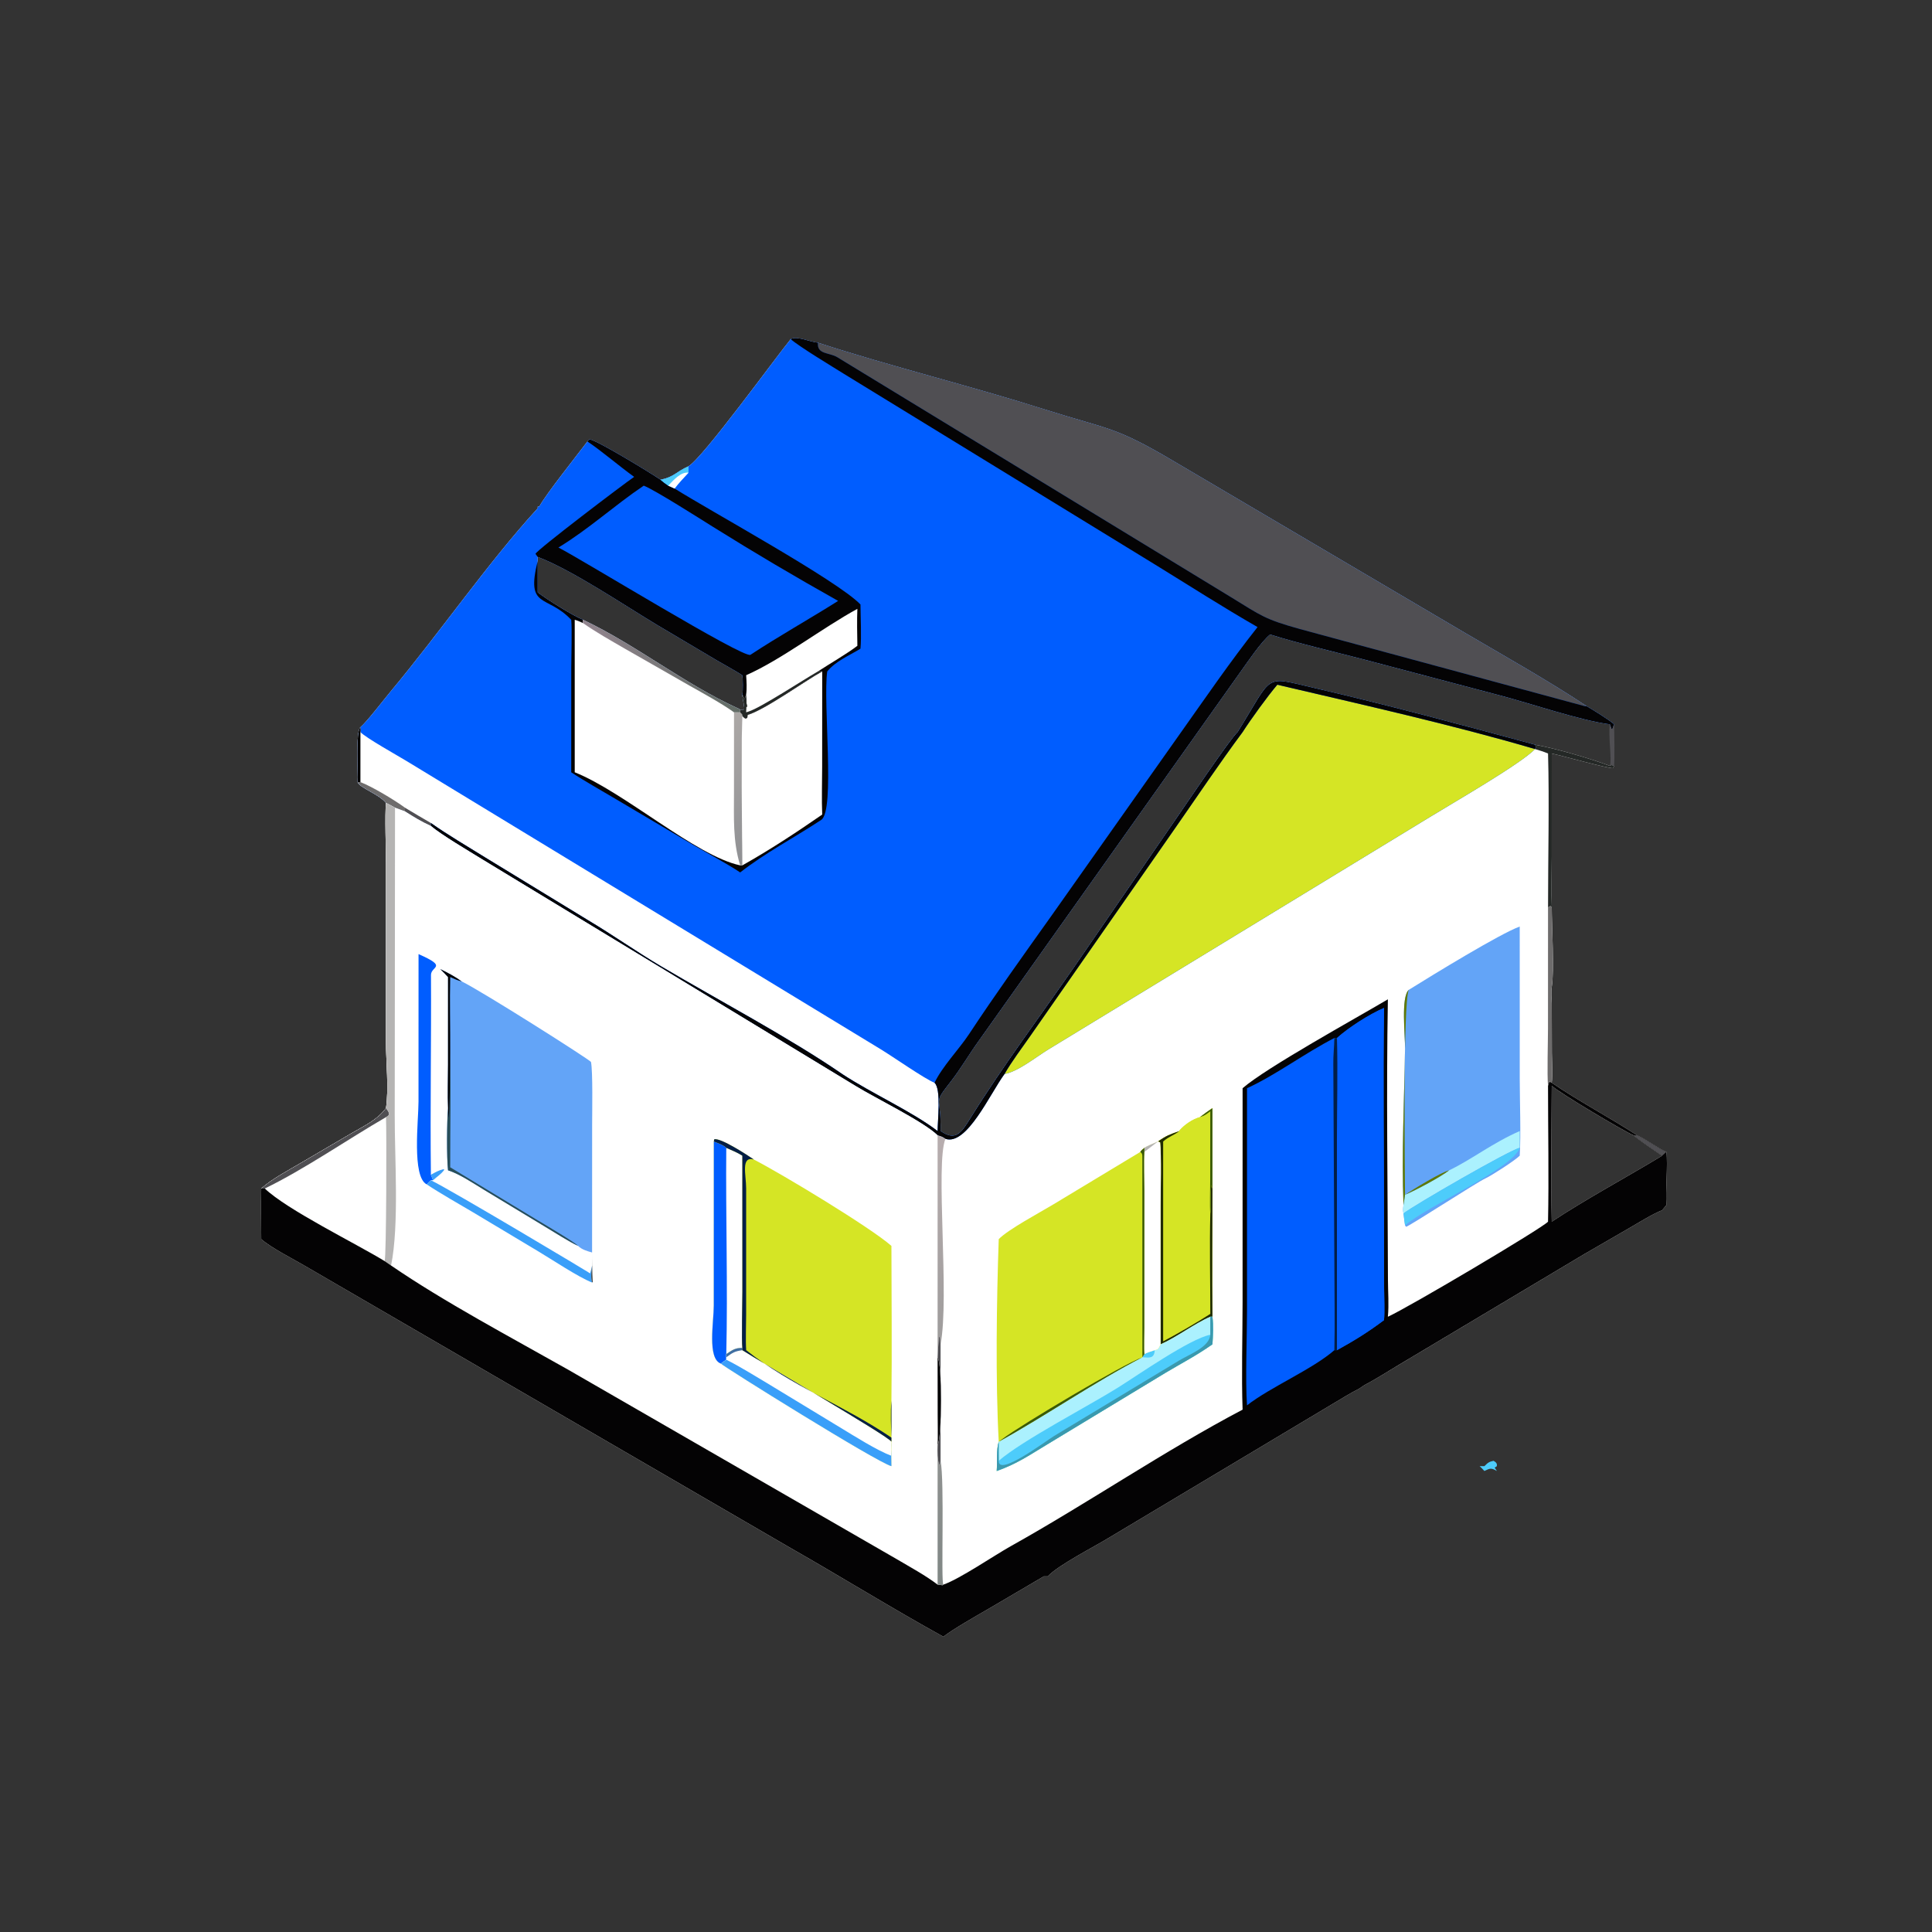 <svg width="110" height="110" viewBox="0 0 110 110" fill="none" xmlns="http://www.w3.org/2000/svg">
<rect x="0" y="0" width="110" height="110" fill="#333333" stroke="none"/>
<path d="M45.021 19.309C45.387 19.116 46.069 19.459 46.571 19.515C50.784 20.884 55.237 21.967 59.5 23.32C63.149 24.477 63.435 24.253 66.817 26.256L83.404 36.033C85.664 37.361 88.169 38.767 90.34 40.21C90.674 40.407 91.617 40.984 91.899 41.238L91.806 41.493L91.751 41.501L91.658 41.238C89.962 41.017 87.11 40.034 85.349 39.577L77.698 37.556C76.025 37.12 73.943 36.635 72.31 36.121C71.775 36.57 71.038 37.678 70.604 38.28L55.711 59.276C55.181 60.012 54.721 60.81 54.161 61.535C53.073 62.942 53.585 62.252 53.552 64.397C54.43 65.009 54.751 64.471 55.253 63.665C57.091 60.709 59.178 57.928 61.154 55.07L66.894 46.718C67.303 46.13 70.097 41.976 70.467 41.683C72.542 38.347 71.907 38.498 74.817 39.17C78.99 40.135 83.254 41.282 87.4 42.403C88.492 42.586 90.621 43.207 91.658 43.605L91.755 43.553L91.899 43.605L91.844 43.736C91.569 43.764 88.923 43.024 88.351 42.902L88.351 48.79C88.351 49.691 88.317 50.792 88.351 51.663C88.352 52.705 88.503 55.295 88.351 56.194C88.308 56.52 88.335 56.794 88.351 57.122L88.358 59.961C88.363 60.417 88.41 61.23 88.351 61.648C89.872 62.69 91.634 63.613 93.208 64.64C93.75 64.885 94.493 65.446 94.877 65.587C94.972 66.327 94.818 67.75 94.877 68.614L94.636 68.902C93.995 69.171 93.347 69.585 92.739 69.936L90.182 71.415L79.853 77.585C79.139 78.007 78.407 78.485 77.677 78.867L77.39 79.062C77.131 79.196 76.865 79.34 76.616 79.49L63.13 87.558C62.275 88.081 60.26 89.106 59.654 89.75H59.433L56.21 91.642C55.586 92.001 54.239 92.77 53.711 93.187C50.818 91.59 47.9 89.783 45.025 88.145L17.388 72.089C16.693 71.68 15.451 71.057 14.875 70.553C14.87 69.604 14.851 68.614 14.875 67.668C15.501 67.119 16.372 66.661 17.102 66.232L20.008 64.529C20.716 64.117 21.493 63.761 21.977 63.092C22.143 61.963 21.975 60.479 21.975 59.308L21.977 49.673V49.271C21.979 48.524 21.904 46.321 21.977 45.716C21.59 45.214 20.489 44.867 20.364 44.53C20.399 43.967 20.238 41.684 20.521 41.405C20.876 41.109 21.88 39.802 22.249 39.36C24.976 36.098 27.76 32.071 30.555 29.006L30.618 28.937L30.611 28.852L30.709 28.832C31.089 28.132 32.87 25.898 33.446 25.135L33.569 25.017C34.025 25.085 37.041 26.931 37.609 27.317C38.411 27.146 38.49 26.858 39.2 26.548C40.038 26.049 44.152 20.367 45.021 19.309ZM30.611 33.73C31.084 34.098 32.65 35.081 33.192 35.288C36.236 36.731 38.918 38.914 41.984 40.319C42.103 40.374 42.02 40.325 42.143 40.406L42.291 40.435L42.37 40.382C42.397 40.197 42.293 39.875 42.27 39.612L42.265 39.547C42.317 39.264 42.305 38.731 42.265 38.444C41.885 38.191 41.266 37.862 40.851 37.616L37.425 35.585C35.606 34.495 32.561 32.437 30.611 31.704V31.945V33.73ZM88.351 69.558C90.258 68.29 92.644 67.01 94.636 65.801C94.076 65.421 93.537 65.058 93.004 64.64C92.464 64.414 88.789 62.231 88.351 61.819C88.338 64.307 88.292 67.091 88.351 69.558Z" fill="white"/>
<path d="M45.021 19.309C45.388 19.116 46.069 19.459 46.572 19.515C50.784 20.884 55.237 21.967 59.5 23.32C63.149 24.477 63.435 24.253 66.817 26.256L83.405 36.033C85.665 37.361 88.169 38.767 90.34 40.21C90.674 40.407 91.617 40.984 91.899 41.238L91.806 41.493L91.751 41.501L91.658 41.238C89.962 41.017 87.11 40.034 85.35 39.577L77.698 37.556C76.025 37.12 73.943 36.635 72.31 36.121C71.775 36.57 71.038 37.678 70.604 38.28L55.711 59.276C55.181 60.012 54.721 60.81 54.161 61.535C53.073 62.942 53.586 62.252 53.552 64.397C54.43 65.009 54.752 64.471 55.253 63.665C57.091 60.709 59.178 57.928 61.154 55.07L66.894 46.718C67.303 46.13 70.097 41.976 70.467 41.683C72.543 38.347 71.907 38.498 74.817 39.17C78.991 40.135 83.254 41.282 87.4 42.403C87.456 42.567 87.457 42.488 87.4 42.648C86.564 43.511 82.59 45.792 81.434 46.506L59.684 59.754C58.988 60.181 57.933 61.029 57.193 61.148C56.376 62.254 55.045 65.245 53.828 64.841C53.64 64.713 53.606 64.709 53.383 64.64C52.584 63.854 49.814 62.51 48.705 61.824L27.425 48.907C26.679 48.444 25.152 47.548 24.532 47.027C23.96 46.767 23.583 46.529 23.057 46.199L22.491 45.988C22.326 45.888 22.15 45.804 21.977 45.716C21.59 45.214 20.489 44.867 20.364 44.53C20.399 43.967 20.238 41.684 20.521 41.405C20.877 41.109 21.88 39.802 22.249 39.36C24.976 36.098 27.76 32.071 30.555 29.006L30.618 28.937L30.612 28.852L30.709 28.832C31.089 28.132 32.87 25.898 33.447 25.135L33.569 25.017C34.026 25.085 37.041 26.931 37.609 27.317C38.411 27.146 38.49 26.858 39.201 26.548C40.038 26.049 44.152 20.367 45.021 19.309ZM30.612 33.73C31.084 34.098 32.65 35.081 33.192 35.288C36.236 36.731 38.918 38.914 41.984 40.319C42.104 40.374 42.02 40.325 42.143 40.406L42.292 40.435L42.37 40.382C42.397 40.197 42.294 39.875 42.271 39.612L42.265 39.547C42.317 39.264 42.305 38.731 42.265 38.444C41.885 38.191 41.266 37.862 40.851 37.616L37.425 35.585C35.606 34.495 32.561 32.437 30.612 31.704V31.945V33.73Z" fill="#005DFF"/>
<path d="M33.446 25.136L33.568 25.018C34.025 25.085 37.04 26.931 37.608 27.317C37.777 27.462 37.861 27.531 38.046 27.652L38.41 27.815C40.337 29.036 47.691 33.054 48.992 34.417C48.997 35.126 49.055 36.277 48.992 36.933C48.31 37.35 47.59 37.635 47.099 38.228C46.849 39.985 47.559 46.152 46.76 46.68C45.225 47.694 43.598 48.538 42.142 49.673C41.501 49.236 40.26 48.567 39.538 48.146L35.048 45.488C34.23 45 33.312 44.492 32.523 43.971L32.525 38.011C32.526 37.408 32.575 35.821 32.523 35.288C31.117 33.809 29.932 34.71 30.611 31.945V33.73C31.084 34.098 32.649 35.081 33.191 35.288C36.235 36.731 38.917 38.914 41.983 40.319C42.103 40.374 42.019 40.326 42.142 40.406L42.291 40.435L42.369 40.382C42.396 40.197 42.293 39.875 42.27 39.612L42.265 39.547C42.316 39.264 42.304 38.731 42.265 38.444C41.884 38.191 41.266 37.862 40.85 37.616L37.425 35.585C35.606 34.496 32.56 32.437 30.611 31.704L30.489 31.533C30.55 31.321 35.539 27.533 36.107 27.151C35.267 26.55 34.23 25.657 33.446 25.136Z" fill="#040304"/>
<path d="M33.191 35.288C36.235 36.731 38.917 38.914 41.983 40.319C42.103 40.373 42.019 40.325 42.142 40.406C42.13 40.527 42.124 40.477 42.142 40.557C42.26 40.692 42.266 40.644 42.264 40.762C42.207 40.933 42.239 48.534 42.264 49.27H42.142C39.627 48.739 35.538 45.095 32.723 43.97V35.288C32.909 35.34 33.017 35.395 33.191 35.474V35.288Z" fill="white"/>
<path d="M41.792 40.557H42.142C42.26 40.692 42.266 40.643 42.265 40.762C42.207 40.933 42.24 48.534 42.265 49.27H42.142C41.713 47.88 41.791 46.523 41.79 45.077L41.792 40.557Z" fill="url(#paint0_linear_15311_10834)"/>
<path d="M33.191 35.288C36.235 36.731 38.917 38.914 41.984 40.319C42.103 40.373 42.019 40.325 42.142 40.406C42.13 40.527 42.124 40.477 42.142 40.557H41.792C41.135 40.078 39.994 39.452 39.268 39.043L35.591 36.941C34.798 36.48 33.935 35.999 33.191 35.474V35.288Z" fill="url(#paint1_linear_15311_10834)"/>
<path d="M42.265 40.762C42.364 40.87 42.331 40.841 42.45 40.919L42.547 40.87L42.566 40.704C43.563 40.407 45.791 38.789 46.813 38.227L46.81 43.646C46.81 44.476 46.776 45.566 46.813 46.378C45.355 47.386 43.814 48.402 42.265 49.27C42.239 48.535 42.207 40.934 42.265 40.762Z" fill="white"/>
<path d="M42.483 38.444C44.494 37.555 46.794 35.77 48.815 34.665C48.786 35.281 48.804 36.141 48.815 36.769C48.275 37.19 47.202 37.814 46.571 38.228H46.813C45.791 38.789 43.563 40.407 42.566 40.704L42.547 40.871L42.45 40.92C42.331 40.842 42.364 40.87 42.265 40.763C42.266 40.644 42.26 40.692 42.142 40.557C42.124 40.477 42.13 40.527 42.142 40.406L42.291 40.435L42.369 40.382C42.396 40.197 42.293 39.875 42.27 39.612L42.265 39.548C42.931 40.716 42.154 40.239 42.483 39.548C42.531 39.206 42.506 38.786 42.483 38.444Z" fill="white"/>
<path d="M46.571 38.227H46.813C45.791 38.789 43.563 40.407 42.566 40.704L42.547 40.87L42.45 40.919C42.331 40.841 42.364 40.87 42.265 40.762C42.266 40.644 42.26 40.692 42.142 40.557C42.124 40.477 42.13 40.527 42.142 40.406L42.291 40.435L42.369 40.382C42.396 40.197 42.293 39.875 42.27 39.612L42.265 39.547C42.931 40.716 42.154 40.239 42.483 39.547C42.526 39.864 42.495 40.233 42.483 40.557L42.628 40.51C43.34 40.281 45.709 38.721 46.571 38.227Z" fill="#242826"/>
<path d="M36.653 27.651C37.312 27.915 39.795 29.497 40.578 29.986C42.968 31.479 45.263 32.833 47.72 34.213C46.09 35.241 44.313 36.236 42.726 37.283C42.304 37.49 33.198 31.894 31.795 31.174C33.528 30.122 34.984 28.774 36.653 27.651Z" fill="#005DFF"/>
<path d="M72.725 38.984C77.521 40.109 82.693 41.266 87.401 42.648C86.564 43.51 82.59 45.792 81.434 46.505L59.685 59.754C58.989 60.181 57.933 61.029 57.193 61.147C57.606 60.425 58.173 59.686 58.65 58.996L66.896 47.166C68.161 45.352 69.43 43.456 70.748 41.683C71.215 40.956 72.169 39.638 72.725 38.984Z" fill="#D5E525"/>
<path d="M46.572 19.515C50.785 20.883 55.237 21.967 59.5 23.319C63.149 24.477 63.435 24.253 66.817 26.256L83.405 36.033C85.665 37.361 88.169 38.767 90.34 40.21C90.304 40.209 90.231 40.208 90.203 40.2L74.014 35.816C71.994 35.253 71.836 35.073 70.057 33.983L47.668 20.336C47.211 20.06 46.499 20.188 46.572 19.515Z" fill="#504F53"/>
<path d="M20.521 41.404C20.529 41.522 20.545 41.575 20.521 41.683C20.84 42.018 22.644 43.022 23.16 43.337L50.114 59.722C50.78 60.121 52.655 61.435 53.207 61.648C53.598 62.002 53.384 63.812 53.383 64.397C51.958 63.303 49.608 62.237 47.993 61.177C44.936 59.075 40.894 56.947 37.641 55.017C36.25 54.193 34.893 53.234 33.488 52.396L27.628 48.821C26.627 48.198 25.487 47.533 24.532 46.857V47.027C23.96 46.766 23.583 46.528 23.057 46.198L22.491 45.987C22.326 45.887 22.15 45.803 21.977 45.715C21.59 45.213 20.489 44.867 20.364 44.53C20.399 43.967 20.238 41.684 20.521 41.404Z" fill="white"/>
<path d="M20.522 44.53C21.174 44.776 22.489 45.565 23.058 45.988V46.199L22.492 45.988C22.327 45.888 22.151 45.804 21.978 45.716C21.591 45.214 20.49 44.868 20.365 44.53H20.522Z" fill="#6E6C6C"/>
<path d="M20.521 41.404C20.529 41.522 20.545 41.575 20.521 41.683V44.53H20.364C20.399 43.967 20.238 41.684 20.521 41.404Z" fill="#040304"/>
<path d="M23.057 45.987C23.545 46.278 24.039 46.578 24.532 46.857V47.027C23.96 46.766 23.583 46.528 23.057 46.198V45.987Z" fill="#504F53"/>
<path d="M45.022 19.309C45.388 19.116 46.07 19.459 46.572 19.515C46.499 20.188 47.212 20.061 47.669 20.337L70.058 33.983C71.837 35.074 71.995 35.253 74.014 35.816L90.204 40.2C90.232 40.208 90.305 40.209 90.341 40.21C90.675 40.407 91.618 40.984 91.9 41.238L91.807 41.493L91.751 41.501L91.659 41.238C89.962 41.017 87.111 40.034 85.35 39.577L77.699 37.556C76.026 37.12 73.944 36.635 72.311 36.121C71.775 36.57 71.039 37.678 70.605 38.28L55.712 59.276C55.182 60.012 54.722 60.81 54.162 61.535C53.074 62.942 53.586 62.252 53.553 64.397C54.431 65.009 54.752 64.471 55.254 63.665C57.092 60.709 59.179 57.928 61.154 55.07L66.895 46.718C67.304 46.13 70.098 41.976 70.468 41.683C72.543 38.347 71.908 38.498 74.818 39.17C78.991 40.135 83.255 41.282 87.401 42.403C87.457 42.567 87.458 42.488 87.401 42.648C82.694 41.266 77.521 40.11 72.725 38.985C72.169 39.638 71.215 40.956 70.749 41.683C69.43 43.456 68.162 45.353 66.897 47.166L58.651 58.996C58.173 59.686 57.606 60.426 57.194 61.148C56.377 62.254 55.046 65.245 53.829 64.841C53.641 64.713 53.606 64.709 53.383 64.64C52.584 63.854 49.815 62.51 48.706 61.824L27.426 48.907C26.68 48.444 25.153 47.548 24.533 47.027V46.858C25.488 47.533 26.628 48.199 27.629 48.822L33.489 52.397C34.893 53.235 36.251 54.193 37.642 55.018C40.895 56.947 44.937 59.076 47.993 61.178C49.609 62.238 51.959 63.303 53.383 64.397C53.384 63.813 53.599 62.003 53.208 61.648C53.651 60.718 54.604 59.742 55.168 58.887C56.667 56.616 58.235 54.43 59.81 52.217L67.208 41.742C68.7 39.64 70.005 37.722 71.599 35.703C69.581 34.544 67.715 33.343 65.748 32.134L48.063 21.294C47.458 20.914 45.496 19.734 45.022 19.309Z" fill="#040304"/>
<path d="M37.609 27.317C38.411 27.146 38.491 26.858 39.201 26.548V26.912C38.946 27.19 38.628 27.517 38.411 27.814L38.047 27.651C37.862 27.53 37.779 27.461 37.609 27.317Z" fill="#4DCCFB"/>
<path d="M38.047 27.652C38.339 27.347 38.756 26.854 39.201 26.913C38.946 27.19 38.628 27.517 38.411 27.815L38.047 27.652Z" fill="white"/>
<path d="M21.977 45.716C22.15 45.804 22.326 45.888 22.491 45.988L23.057 46.199C23.583 46.529 23.96 46.767 24.533 47.027C25.152 47.548 26.68 48.444 27.425 48.907L48.705 61.824C49.814 62.51 52.584 63.854 53.383 64.639V82.889V90.221C52.667 89.677 51.816 89.222 51.035 88.759L32.332 77.975C29.146 76.173 25.272 74.117 22.267 72.053L21.901 71.802C20.264 70.799 16.326 68.873 15.077 67.668H14.875C15.502 67.119 16.373 66.661 17.102 66.232L20.009 64.529C20.716 64.117 21.493 63.761 21.977 63.092C22.143 61.962 21.975 60.479 21.975 59.307L21.977 49.673V49.27C21.979 48.524 21.905 46.32 21.977 45.716Z" fill="white"/>
<path d="M21.977 63.092C22.116 63.278 22.278 63.478 21.977 63.606C22.016 64.379 22 71.586 21.901 71.802C20.264 70.799 16.326 68.873 15.077 67.668H14.875C15.502 67.119 16.373 66.661 17.102 66.232L20.009 64.528C20.716 64.116 21.493 63.76 21.977 63.092Z" fill="white"/>
<path d="M21.977 63.092C22.116 63.278 22.278 63.478 21.977 63.606C19.805 64.864 17.309 66.589 15.077 67.668H14.875C15.502 67.119 16.373 66.661 17.102 66.232L20.009 64.528C20.716 64.116 21.493 63.76 21.977 63.092Z" fill="#504F53"/>
<path d="M21.977 45.716C22.15 45.804 22.326 45.888 22.491 45.988L22.474 63.504C22.465 65.904 22.737 69.746 22.266 72.053L21.9 71.802C22 71.586 22.016 64.379 21.977 63.606C22.278 63.479 22.115 63.278 21.977 63.092C22.143 61.962 21.975 60.479 21.975 59.307L21.977 49.673V49.27C21.979 48.524 21.905 46.32 21.977 45.716Z" fill="#B5B4B3"/>
<path d="M40.642 64.991L40.665 64.868C41.044 64.769 42.6 65.799 42.918 66.017C44.573 66.871 49.584 69.902 50.754 70.937C50.756 73.859 50.79 76.842 50.754 79.759V82.084C50.738 82.573 50.739 82.987 50.754 83.477C49.906 83.246 41.209 77.817 41.044 77.636C40.258 77.35 40.64 75.265 40.64 74.333L40.642 64.991Z" fill="#D5E525"/>
<path d="M40.642 64.992C40.826 65.066 41.233 65.209 41.351 65.353C41.646 65.486 41.999 65.628 42.266 65.801L42.267 73.541C42.267 74.023 42.216 76.407 42.266 76.743C41.846 76.743 41.696 76.864 41.351 77.096V77.278V77.416L41.044 77.637C40.258 77.351 40.64 75.265 40.64 74.334L40.642 64.992Z" fill="white"/>
<path d="M40.642 64.992C40.826 65.066 41.233 65.209 41.351 65.353C41.314 69.21 41.443 73.272 41.351 77.096V77.278V77.416L41.044 77.637C40.258 77.351 40.64 75.265 40.64 74.334L40.642 64.992Z" fill="#005DFF"/>
<path d="M42.265 76.742V76.873C43.296 77.543 50.587 81.768 50.753 82.085C50.737 82.574 50.738 82.988 50.753 83.477C49.904 83.246 41.208 77.817 41.043 77.637L41.35 77.415V77.277V77.095C41.695 76.863 41.845 76.742 42.265 76.742Z" fill="white"/>
<path d="M41.043 77.636L41.35 77.415C42.084 77.781 42.905 78.291 43.621 78.718L47.825 81.269C48.647 81.767 49.901 82.563 50.753 82.889C50.749 82.642 50.736 82.325 50.753 82.085C50.737 82.574 50.738 82.988 50.753 83.477C49.904 83.246 41.208 77.817 41.043 77.636Z" fill="#3A9FF9"/>
<path d="M42.266 76.742V76.873C41.813 76.942 41.726 77.01 41.352 77.277V77.095C41.697 76.863 41.846 76.742 42.266 76.742Z" fill="#406FA2"/>
<path d="M40.643 64.991L40.666 64.868C41.044 64.769 42.6 65.799 42.919 66.017C42.165 65.811 42.484 66.898 42.483 67.675L42.482 74.85C42.482 75.417 42.447 76.338 42.484 76.873C45.051 78.915 48.147 80.072 50.754 81.853C50.731 81.207 50.692 80.394 50.754 79.759V82.084C50.588 81.768 43.297 77.543 42.266 76.873V76.742C42.217 76.406 42.268 74.022 42.268 73.54L42.266 65.8C41.999 65.627 41.647 65.485 41.352 65.353C41.233 65.208 40.827 65.065 40.643 64.991Z" fill="#031E46"/>
<path d="M25.509 55.631C25.398 55.501 25.192 55.304 25.066 55.175C25.455 55.36 25.947 55.625 26.291 55.88C27.449 56.442 33.547 60.313 33.648 60.463C33.759 60.993 33.715 63.338 33.714 64.002L33.711 71.311C33.441 71.238 33.117 71.143 32.917 70.938C32.422 70.712 31.565 70.162 31.068 69.864L27.559 67.743C26.941 67.368 26.176 66.847 25.509 66.632C25.426 65.881 25.443 63.824 25.509 63.092C25.474 62.404 25.508 61.334 25.508 60.611L25.509 55.631Z" fill="#63A4F7"/>
<path d="M25.634 59.887C25.679 62.035 25.63 64.3 25.634 66.461L30.525 69.426C30.876 69.638 32.706 70.71 32.917 70.937C32.422 70.711 31.565 70.162 31.068 69.863L27.559 67.742C26.941 67.367 26.176 66.846 25.509 66.632C25.426 65.88 25.443 63.824 25.509 63.092C25.601 65.347 25.628 60.181 25.634 59.887Z" fill="#284E59"/>
<path d="M25.509 55.631C25.398 55.501 25.192 55.304 25.066 55.175C25.455 55.36 25.947 55.625 26.291 55.88C26.018 55.808 25.888 55.744 25.634 55.631C25.598 57.027 25.641 58.482 25.634 59.887C25.628 60.181 25.601 65.347 25.509 63.092C25.474 62.404 25.508 61.334 25.508 60.611L25.509 55.631Z" fill="#040304"/>
<path d="M23.83 54.323C25.538 55.075 24.535 55 24.538 55.511C24.559 59.298 24.49 63.097 24.533 66.883L24.658 67.197H24.533C24.452 67.273 24.366 67.348 24.295 67.433C23.441 67.004 23.828 63.786 23.828 62.732L23.83 54.323Z" fill="#005DFF"/>
<path d="M24.533 67.198C25.696 67.76 33.643 72.506 33.598 72.503C33.643 72.344 33.678 72.216 33.711 72.054C33.68 72.374 33.636 72.705 33.711 73.021C32.917 72.711 31.408 71.697 30.601 71.219L26.931 69.022C26.086 68.52 25.105 67.972 24.295 67.434C24.366 67.349 24.452 67.274 24.533 67.198Z" fill="#3A9FF9"/>
<path d="M33.711 71.311C33.715 71.873 33.712 72.436 33.743 72.996L33.711 73.021C33.636 72.705 33.68 72.374 33.711 72.054C33.716 71.811 33.711 71.555 33.711 71.311Z" fill="#242826"/>
<path d="M24.533 66.883C24.788 66.748 24.964 66.635 25.247 66.569L25.299 66.598C25.111 66.862 24.894 66.979 24.658 67.197L24.533 66.883Z" fill="#3A9FF9"/>
<path d="M70.748 61.959C72.106 60.777 77.189 57.983 79.02 56.897C78.925 62.216 79.013 67.552 79.024 72.873C79.026 73.584 79.086 74.258 79.02 74.97C80.203 74.436 87.792 69.939 88.138 69.558C88.192 67.038 88.138 64.359 88.138 61.819L88.215 61.569L88.351 61.648C89.872 62.69 91.634 63.613 93.208 64.639C93.75 64.885 94.493 65.446 94.877 65.587C94.972 66.327 94.818 67.75 94.877 68.613L94.636 68.902C93.995 69.171 93.347 69.585 92.739 69.936L90.182 71.415L79.853 77.584C79.139 78.006 78.407 78.485 77.677 78.867L77.39 79.062C77.131 79.196 76.865 79.34 76.616 79.49L63.13 87.558C62.275 88.081 60.26 89.106 59.654 89.75H59.433L56.21 91.642C55.586 92.001 54.239 92.77 53.711 93.187C50.818 91.59 47.9 89.782 45.025 88.144L17.388 72.089C16.693 71.68 15.451 71.056 14.875 70.552C14.87 69.604 14.851 68.614 14.875 67.668H15.077C16.326 68.873 20.263 70.799 21.9 71.802L22.266 72.053C25.272 74.117 29.146 76.173 32.332 77.975L51.035 88.759C51.815 89.222 52.666 89.677 53.383 90.221L53.669 90.257L53.711 90.221C54.616 89.917 56.606 88.56 57.532 88.043C61.954 85.573 66.283 82.611 70.748 80.259C70.679 78.359 70.746 76.075 70.747 74.14L70.748 61.959ZM88.351 69.558C90.258 68.29 92.644 67.01 94.636 65.801C94.076 65.421 93.537 65.058 93.004 64.639C92.464 64.414 88.789 62.23 88.351 61.819C88.338 64.307 88.292 67.09 88.351 69.558Z" fill="#040304"/>
<path d="M93.209 64.64C93.751 64.885 94.493 65.446 94.877 65.587L94.636 65.801C94.076 65.421 93.537 65.058 93.004 64.64H93.209Z" fill="#504F53"/>
<path d="M76.121 59.1C76.785 58.502 77.968 57.742 78.8 57.388C78.74 61.541 78.801 65.854 78.8 70.019L78.805 73.36C78.807 73.882 78.845 74.666 78.8 75.162C77.905 75.836 77.105 76.331 76.121 76.873H75.974C74.722 77.966 72.331 78.974 71 80.015C70.898 78.576 71 76.148 71 74.59V61.959C72.628 61.216 74.291 59.962 75.974 59.1H76.121Z" fill="#005DFF"/>
<path d="M76.121 59.1C76.785 58.502 77.968 57.742 78.8 57.388C78.74 61.541 78.801 65.854 78.8 70.019L78.805 73.36C78.807 73.882 78.845 74.666 78.8 75.162C77.904 75.836 77.105 76.331 76.121 76.873L76.119 64.954C76.119 63.067 76.175 60.955 76.121 59.1Z" fill="#005DFF"/>
<path d="M75.973 59.1H76.121C76.174 60.955 76.119 63.067 76.119 64.954L76.121 76.873H75.973C76.01 75.367 75.974 73.722 75.974 72.203L75.913 60.582C75.905 60.089 75.967 59.594 75.973 59.1Z" fill="#031E46"/>
<path d="M53.383 64.64C53.606 64.709 53.64 64.713 53.828 64.841C53.245 66.314 54.072 73.853 53.552 76.54C53.467 75.311 53.401 76.945 53.383 77.277L53.388 80.571C53.389 81.027 53.415 81.838 53.383 82.274C53.379 82.481 53.372 82.682 53.383 82.89C53.398 83.117 53.489 83.712 53.552 83.172C53.788 84.32 53.566 90.115 53.711 90.221L53.669 90.257L53.383 90.221V82.89V64.64Z" fill="url(#paint2_linear_15311_10834)"/>
<path d="M87.4 42.403C88.492 42.586 90.621 43.207 91.658 43.605L91.755 43.553L91.899 43.605L91.845 43.736C91.569 43.764 88.923 43.024 88.352 42.902L88.351 48.79C88.351 49.691 88.317 50.792 88.352 51.663L88.274 51.586L88.139 51.663C88.138 48.856 88.217 45.683 88.139 42.902C87.879 42.792 87.667 42.73 87.4 42.648C87.457 42.488 87.456 42.567 87.4 42.403Z" fill="#242826"/>
<path d="M88.138 51.663L88.273 51.586L88.35 51.663C88.352 52.706 88.502 55.295 88.35 56.194C88.307 56.52 88.334 56.795 88.35 57.122L88.357 59.961C88.362 60.417 88.409 61.231 88.35 61.649L88.214 61.569L88.138 61.819C88.079 61.196 88.136 59.277 88.136 58.556L88.138 51.663Z" fill="#6E6C6C"/>
<path d="M53.383 77.277C53.646 77.574 53.632 81.927 53.383 82.273C53.415 81.838 53.388 81.027 53.388 80.571L53.383 77.277Z" fill="#040304"/>
<path d="M53.383 77.278C53.401 76.945 53.467 75.311 53.552 76.541V83.172C53.489 83.712 53.398 83.117 53.383 82.89C53.372 82.682 53.379 82.481 53.383 82.274C53.632 81.927 53.646 77.574 53.383 77.278Z" fill="#504F53"/>
<path d="M69.029 63.092V67.668C69.027 70.088 69.003 72.553 69.029 74.97C69.089 75.505 69.063 76.004 69.029 76.54C68.047 77.223 67.356 77.565 66.362 78.158L59.59 82.258C58.559 82.879 57.891 83.347 56.749 83.752C56.785 83.26 56.72 82.523 56.864 82.085C56.675 78.587 56.742 74.035 56.864 70.552C57.382 70.011 59.181 69.049 59.957 68.583L64.923 65.587C64.965 65.502 65.076 65.422 65.154 65.353C65.303 65.249 65.743 65.073 65.93 64.992C66.406 64.651 66.611 64.587 67.152 64.397L67.162 64.353C67.448 64.031 67.9 63.718 68.317 63.606C68.553 63.422 68.784 63.262 69.029 63.092Z" fill="#D5E525"/>
<path d="M69.031 63.092V67.668C69.029 70.088 69.004 72.553 69.031 74.97H68.911C68.036 75.341 66.988 76.141 66.08 76.54L66.08 68.652C66.08 67.897 66.132 65.695 66.053 65.042L65.932 64.992C66.407 64.651 66.613 64.587 67.153 64.397L67.164 64.353C67.449 64.031 67.901 63.718 68.318 63.606C68.554 63.422 68.786 63.262 69.031 63.092Z" fill="#D5E525"/>
<path d="M65.932 64.992C66.407 64.652 66.613 64.587 67.153 64.397C66.811 64.658 66.579 64.686 66.226 64.992V76.37C66.892 76.027 68.283 75.221 68.911 74.807C68.91 72.96 68.863 70.917 68.911 69.088C68.985 68.759 68.887 67.938 68.974 67.473L69.031 67.669C69.029 70.088 69.004 72.554 69.031 74.97H68.911C68.036 75.341 66.988 76.142 66.08 76.541L66.08 68.652C66.08 67.897 66.132 65.695 66.053 65.043L65.932 64.992Z" fill="#202B02"/>
<path d="M69.029 63.092V67.668L68.972 67.472C68.885 67.937 68.983 68.759 68.909 69.087C68.875 68.665 68.904 67.667 68.905 67.202L68.909 63.273C68.674 63.444 68.598 63.518 68.316 63.606C68.553 63.422 68.784 63.262 69.029 63.092Z" fill="#395908"/>
<path d="M69.031 74.97C69.09 75.505 69.064 76.004 69.031 76.54C68.049 77.223 67.358 77.565 66.363 78.158L59.592 82.258C58.56 82.879 57.892 83.347 56.75 83.751C56.786 83.26 56.721 82.523 56.866 82.085C59.585 80.58 62.326 78.679 65.044 77.277L65.155 77.095C65.283 77.018 65.592 76.926 65.748 76.873C65.978 76.84 65.986 76.724 66.08 76.54C66.988 76.141 68.035 75.34 68.911 74.97H69.031Z" fill="#ABF1FE"/>
<path d="M69.031 74.97C69.09 75.505 69.064 76.004 69.031 76.54C68.049 77.223 67.358 77.565 66.363 78.158L59.592 82.258C58.56 82.879 57.892 83.347 56.75 83.751C56.786 83.26 56.721 82.523 56.866 82.085C56.864 82.442 56.857 82.816 56.866 83.171C58.22 82.001 61.971 80.056 63.657 79.001C64.769 78.306 67.754 76.216 68.911 75.995V74.97H69.031Z" fill="#4DCCFB"/>
<path d="M69.031 74.97C69.09 75.505 69.064 76.004 69.031 76.54C68.049 77.223 67.358 77.565 66.363 78.158L59.592 82.258C58.56 82.879 57.892 83.347 56.75 83.751C56.786 83.26 56.721 82.523 56.866 82.085C56.864 82.442 56.857 82.816 56.866 83.171C56.82 84.104 59.521 82.06 60.02 81.756L67.139 77.459C67.78 77.081 68.85 76.692 68.911 75.995V74.97H69.031Z" fill="#3B99AE"/>
<path d="M65.747 76.873C65.717 77.353 65.46 77.308 65.043 77.277L65.154 77.096C65.282 77.018 65.591 76.926 65.747 76.873Z" fill="#4DCCFB"/>
<path d="M65.154 65.353C65.304 65.249 65.744 65.073 65.931 64.992L66.052 65.043C66.131 65.695 66.079 67.897 66.079 68.652L66.079 76.541C65.986 76.725 65.977 76.841 65.748 76.873C65.592 76.926 65.282 77.019 65.154 77.096C65.124 76.818 65.152 75.923 65.152 75.604L65.154 67.812C65.153 67.154 65.115 66.208 65.154 65.587V65.353Z" fill="white"/>
<path d="M65.154 65.353C65.304 65.249 65.744 65.073 65.931 64.992L65.154 65.587V65.353Z" fill="#B5B4B3"/>
<path d="M64.923 65.586C64.966 65.501 65.077 65.422 65.155 65.353V65.586C65.115 66.207 65.153 67.154 65.154 67.811L65.152 75.603C65.152 75.922 65.124 76.817 65.155 77.095L65.044 77.277C62.325 78.679 59.585 80.58 56.865 82.084L57.056 81.939C58.135 81.119 64.022 77.629 65.044 77.277L65.041 65.927C65.04 65.702 65.041 65.692 64.923 65.586Z" fill="#395908"/>
<path d="M80.209 56.358C81.56 55.516 85.434 53.142 86.527 52.754L86.528 61.454C86.529 62.75 86.601 64.576 86.527 65.801C86.241 66.085 84.901 66.945 84.581 67.089C84.096 67.307 80.177 69.858 80.054 69.848L79.996 69.762C79.96 69.543 79.936 69.309 79.909 69.088C79.862 68.894 79.885 68.809 79.909 68.614C79.798 65.719 79.951 62.611 79.997 59.71C80.009 58.936 79.751 56.788 80.209 56.358Z" fill="#63A4F7"/>
<path d="M82.512 66.632C83.832 65.992 84.972 65.079 86.528 64.397V65.353C86.017 65.438 80.482 68.631 79.91 69.088C79.863 68.894 79.886 68.809 79.91 68.614L79.997 68.025C80.593 67.776 81.996 67.03 82.512 66.632Z" fill="#ABF1FE"/>
<path d="M79.91 69.087C80.483 68.63 86.018 65.438 86.529 65.353C86.141 66.518 81.445 68.566 79.998 69.761C79.961 69.542 79.937 69.308 79.91 69.087Z" fill="#4DCCFB"/>
<path d="M80.209 56.357C79.875 57.054 79.987 66.821 79.996 68.025C80.433 67.733 82.064 66.732 82.51 66.632C81.995 67.029 80.592 67.776 79.996 68.025L79.909 68.613C79.798 65.719 79.951 62.61 79.997 59.71C80.009 58.935 79.751 56.788 80.209 56.357Z" fill="#5F7906"/>
<path d="M85.04 83.172C85.178 83.27 85.145 83.222 85.225 83.357V83.478L85.102 83.561L85.225 83.752C84.9 83.565 84.838 83.596 84.515 83.752C84.425 83.647 84.346 83.573 84.246 83.478H84.515C84.712 83.28 84.778 83.225 85.04 83.172Z" fill="#4DCCFB"/>
<path d="M91.899 41.238C91.913 41.639 91.938 43.238 91.899 43.605L91.755 43.552L91.658 43.605C91.788 43.313 91.554 41.824 91.658 41.238L91.751 41.501L91.807 41.493L91.899 41.238Z" fill="#504F53"/>
<defs>
<linearGradient id="paint0_linear_15311_10834" x1="44.196" y1="46.624" x2="39.884" y2="42.993" gradientUnits="userSpaceOnUse">
<stop stop-color="#909194"/>
<stop offset="1" stop-color="#ACA8A6"/>
</linearGradient>
<linearGradient id="paint1_linear_15311_10834" x1="38.467" y1="37.043" x2="36.729" y2="38.85" gradientUnits="userSpaceOnUse">
<stop stop-color="#616C65"/>
<stop offset="1" stop-color="#93858F"/>
</linearGradient>
<linearGradient id="paint2_linear_15311_10834" x1="47.18" y1="82.667" x2="59.889" y2="72.198" gradientUnits="userSpaceOnUse">
<stop stop-color="#808785"/>
<stop offset="1" stop-color="#B8AEAF"/>
</linearGradient>
</defs>
</svg>
